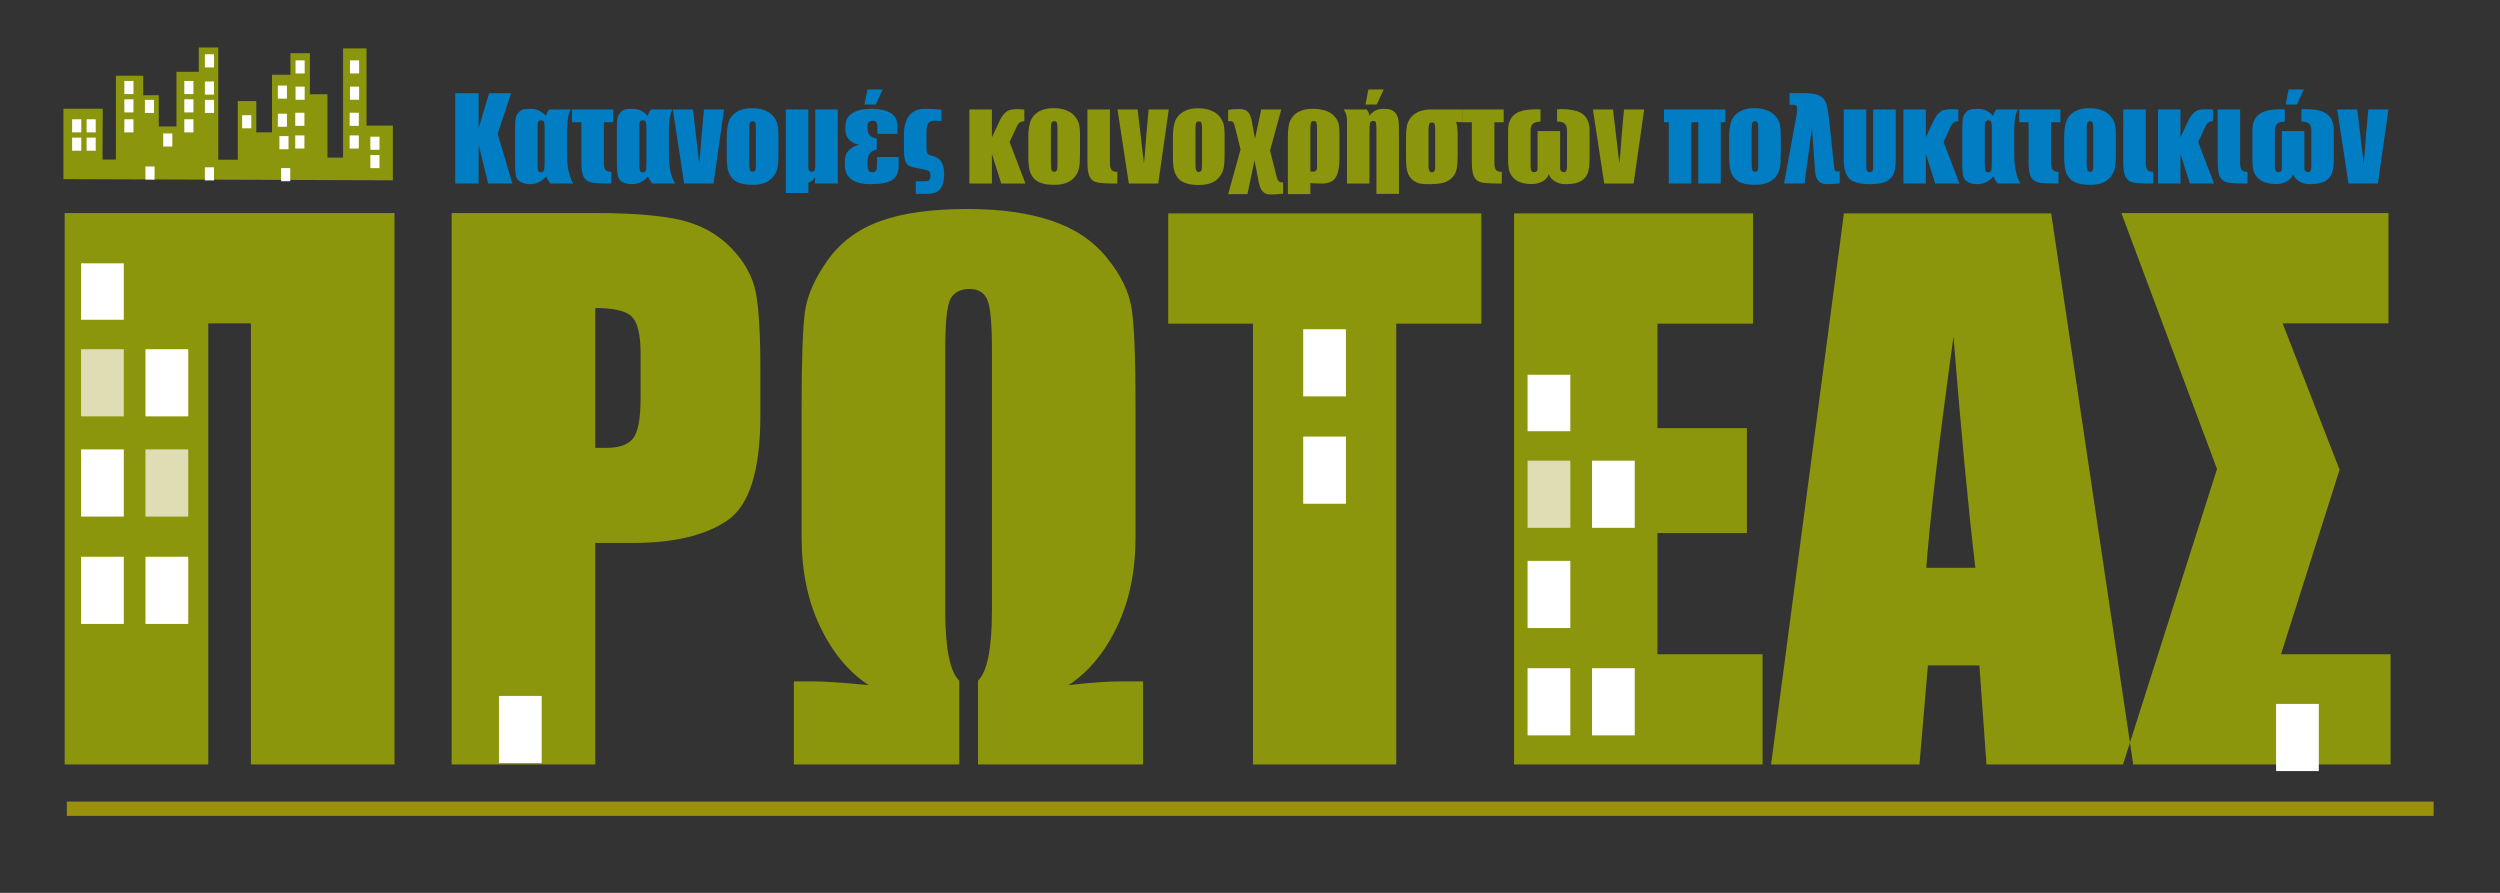 <?xml version="1.0" encoding="UTF-8" standalone="no"?>
<!DOCTYPE svg PUBLIC "-//W3C//DTD SVG 1.1//EN" "http://www.w3.org/Graphics/SVG/1.1/DTD/svg11.dtd">
<svg width="100%" height="100%" viewBox="0 0 168 60" version="1.1" xmlns="http://www.w3.org/2000/svg" xmlns:xlink="http://www.w3.org/1999/xlink" xml:space="preserve" xmlns:serif="http://www.serif.com/" style="fill-rule:evenodd;clip-rule:evenodd;stroke-miterlimit:2.613;">
    <rect x="0" y="0" width="168" height="60" fill="#333333" stroke="none"/>
    <g>
        <path d="M16.861,21.729L13.996,21.729L13.996,51.374L4.345,51.374L4.345,14.318L26.511,14.318L26.511,51.374L16.861,51.374L16.861,21.729M40.003,51.374L30.352,51.374L30.352,14.318L40.051,14.318C42.445,14.318 44.329,14.469 45.688,14.771C47.053,15.085 48.193,15.701 49.108,16.638C50.028,17.575 50.583,18.59 50.792,19.667C50.996,20.754 51.097,22.438 51.097,24.726L51.097,27.905C51.097,31.613 50.364,33.963 48.881,34.97C47.404,35.978 45.297,36.485 42.571,36.485L40.003,36.485L40.003,51.374M43.048,26.741L43.048,23.743C43.048,22.493 42.852,21.674 42.461,21.283C42.08,20.893 41.26,20.698 40.003,20.698L40.003,30.098L40.715,30.098C41.588,30.098 42.189,29.897 42.533,29.473C42.876,29.053 43.048,28.139 43.048,26.741M64.464,45.745L64.464,51.374L53.347,51.374L53.347,45.791L54.76,45.791C55.461,45.791 56.672,45.878 58.375,46.042C57.032,45.159 55.945,43.855 55.117,42.122C54.283,40.389 53.869,38.382 53.869,36.094L53.869,27.334C53.869,24.134 53.948,21.994 54.096,20.917C54.252,19.839 54.76,18.701 55.617,17.489C56.485,16.271 57.665,15.397 59.163,14.858C60.669,14.311 62.613,14.045 65.011,14.045C67.22,14.045 69.111,14.305 70.671,14.834C72.232,15.358 73.475,16.193 74.396,17.341C75.325,18.479 75.871,19.613 76.043,20.722C76.223,21.838 76.308,24.039 76.308,27.334L76.308,36.094C76.308,38.382 75.893,40.389 75.059,42.122C74.232,43.855 73.147,45.159 71.803,46.042C73.224,45.878 74.364,45.791 75.231,45.791L76.816,45.791L76.816,51.374L65.723,51.374L65.723,45.745C66.347,45.137 66.659,43.559 66.659,41.014L66.659,23.493C66.659,21.674 66.549,20.541 66.324,20.097C66.105,19.645 65.723,19.418 65.167,19.418C64.557,19.418 64.136,19.637 63.887,20.057C63.645,20.486 63.519,21.627 63.519,23.493L63.519,41.014C63.519,43.559 63.832,45.137 64.464,45.745M99.545,14.342L99.545,21.751L93.829,21.751L93.829,51.374L84.201,51.374L84.201,21.751L78.503,21.751L78.503,14.342L99.545,14.342M101.745,14.342L117.805,14.342L117.805,21.751L111.381,21.751L111.381,28.771L117.391,28.771L117.391,35.821L111.381,35.821L111.381,43.965L118.445,43.965L118.445,51.374L101.745,51.374L101.745,14.342M137.839,14.342L143.352,51.374L133.492,51.374L133.015,44.714L129.556,44.714L128.987,51.374L119.016,51.374L123.912,14.342L137.839,14.342M132.743,38.155C132.251,33.963 131.767,28.779 131.275,22.618C130.299,29.701 129.689,34.875 129.447,38.155L132.743,38.155M153.284,43.965L160.647,43.965L160.647,51.374L142.665,51.374L148.983,31.519L142.556,14.318L160.505,14.318L160.505,21.729L153.393,21.729L157.22,31.566L153.284,43.965Z" style="fill:rgb(140,150,12);"/>
        <path d="M34.347,6.263L33.443,9.003L34.432,12.333L32.803,12.333L32.164,9.731L32.164,12.333L30.587,12.333L30.587,6.263L32.164,6.263L32.164,8.621L32.865,6.263L34.347,6.263M34.612,11.049L34.612,8.624C34.612,8.34 34.625,8.124 34.647,7.981C34.669,7.837 34.729,7.704 34.828,7.584C34.927,7.463 35.037,7.387 35.156,7.356C35.276,7.327 35.44,7.312 35.651,7.312C36.072,7.312 36.416,7.472 36.685,7.795C36.72,7.64 36.795,7.496 36.904,7.356L38.331,7.356C38.183,7.701 38.107,8.127 38.107,8.631L38.107,10.397C38.107,11.228 38.245,11.873 38.524,12.333L36.992,12.333C36.844,12.155 36.745,11.991 36.701,11.841C36.584,12.008 36.425,12.14 36.227,12.235C36.029,12.329 35.831,12.376 35.636,12.376C35.377,12.376 35.165,12.332 34.996,12.237C34.828,12.144 34.721,12.013 34.677,11.835C34.635,11.659 34.612,11.399 34.612,11.049M36.128,8.401L36.128,11.079C36.128,11.257 36.14,11.385 36.161,11.461C36.188,11.54 36.245,11.579 36.34,11.579C36.459,11.579 36.531,11.533 36.557,11.447C36.583,11.356 36.597,11.189 36.597,10.949L36.597,8.545C36.597,8.348 36.576,8.221 36.537,8.167C36.496,8.112 36.436,8.085 36.356,8.085C36.204,8.085 36.128,8.189 36.128,8.401M41.208,7.356L41.208,8.216L40.581,8.216L40.581,10.991C40.581,11.167 40.613,11.303 40.677,11.401C40.741,11.5 40.875,11.549 41.081,11.549L41.081,12.333L40.833,12.333C40.319,12.333 39.948,12.307 39.721,12.26C39.495,12.211 39.329,12.087 39.224,11.893C39.12,11.696 39.068,11.368 39.068,10.912L39.068,8.216L38.437,8.216L38.437,7.356L41.208,7.356M41.455,11.049L41.455,8.624C41.455,8.34 41.467,8.124 41.488,7.981C41.512,7.837 41.572,7.704 41.669,7.584C41.768,7.463 41.879,7.387 42,7.356C42.119,7.327 42.284,7.312 42.492,7.312C42.915,7.312 43.259,7.472 43.529,7.795C43.563,7.64 43.636,7.496 43.745,7.356L45.175,7.356C45.024,7.701 44.949,8.127 44.949,8.631L44.949,10.397C44.949,11.228 45.089,11.873 45.367,12.333L43.836,12.333C43.685,12.155 43.589,11.991 43.543,11.841C43.425,12.008 43.267,12.14 43.069,12.235C42.871,12.329 42.673,12.376 42.48,12.376C42.22,12.376 42.008,12.332 41.839,12.237C41.669,12.144 41.564,12.013 41.521,11.835C41.477,11.659 41.455,11.399 41.455,11.049M42.969,8.401L42.969,11.079C42.969,11.257 42.983,11.385 43.005,11.461C43.029,11.54 43.089,11.579 43.183,11.579C43.3,11.579 43.373,11.533 43.399,11.447C43.425,11.356 43.439,11.189 43.439,10.949L43.439,8.545C43.439,8.348 43.419,8.221 43.377,8.167C43.339,8.112 43.279,8.085 43.199,8.085C43.047,8.085 42.969,8.189 42.969,8.401M48.657,7.356L47.949,12.333L45.975,12.333L45.212,7.356L46.565,7.356L46.989,10.985C47.023,10.721 47.077,10.071 47.153,9.037C47.2,8.459 47.251,7.899 47.305,7.356L48.657,7.356M52.311,9.105L52.311,10.323C52.311,10.769 52.287,11.097 52.243,11.307C52.197,11.515 52.101,11.709 51.953,11.893C51.805,12.071 51.616,12.207 51.385,12.292C51.153,12.38 50.888,12.421 50.589,12.421C50.253,12.421 49.971,12.387 49.737,12.312C49.504,12.237 49.323,12.124 49.196,11.977C49.067,11.829 48.975,11.649 48.92,11.437C48.865,11.227 48.839,10.909 48.839,10.488L48.839,9.212C48.839,8.749 48.888,8.389 48.987,8.129C49.088,7.871 49.268,7.66 49.528,7.504C49.787,7.347 50.12,7.268 50.525,7.268C50.865,7.268 51.156,7.317 51.4,7.42C51.644,7.521 51.832,7.652 51.964,7.815C52.097,7.976 52.188,8.144 52.237,8.317C52.284,8.488 52.311,8.752 52.311,9.105M50.795,8.731C50.795,8.473 50.781,8.313 50.753,8.247C50.725,8.18 50.667,8.147 50.576,8.147C50.487,8.147 50.428,8.18 50.399,8.247C50.368,8.313 50.352,8.473 50.352,8.731L50.352,10.973C50.352,11.211 50.368,11.363 50.399,11.433C50.428,11.507 50.487,11.541 50.573,11.541C50.664,11.541 50.723,11.508 50.751,11.444C50.781,11.379 50.795,11.237 50.795,11.023L50.795,8.731M52.808,7.356L54.319,7.356L54.319,11.204C54.319,11.428 54.396,11.541 54.549,11.541C54.635,11.541 54.693,11.513 54.731,11.46C54.768,11.407 54.787,11.291 54.787,11.117L54.787,7.356L56.301,7.356L56.301,12.333L54.756,12.333L54.779,11.916C54.644,12.105 54.487,12.228 54.319,12.28L54.319,12.969L52.808,12.969L52.808,7.356M60.392,11.136C60.392,11.588 60.247,11.908 59.957,12.095C59.667,12.284 59.183,12.376 58.503,12.376C57.351,12.376 56.773,11.945 56.773,11.079L56.773,10.772C56.773,10.508 56.863,10.284 57.041,10.099C57.221,9.916 57.456,9.791 57.748,9.723C57.487,9.692 57.264,9.587 57.084,9.404C56.903,9.225 56.813,9.015 56.813,8.779L56.813,8.477C56.813,8.095 56.961,7.805 57.261,7.609C57.561,7.409 57.992,7.312 58.555,7.312C59.124,7.312 59.559,7.407 59.857,7.597C60.156,7.788 60.305,8.067 60.305,8.433L60.305,8.999L58.963,8.999L58.963,8.553C58.963,8.385 58.935,8.269 58.883,8.207C58.828,8.143 58.748,8.111 58.641,8.111C58.516,8.111 58.425,8.147 58.371,8.22C58.317,8.291 58.289,8.416 58.289,8.595C58.289,8.809 58.347,8.976 58.461,9.097C58.576,9.22 58.728,9.288 58.919,9.299L58.919,10.061C58.728,10.076 58.576,10.16 58.461,10.304C58.347,10.449 58.289,10.649 58.289,10.904C58.289,11.161 58.313,11.339 58.363,11.433C58.409,11.531 58.488,11.579 58.597,11.579C58.745,11.579 58.841,11.535 58.88,11.449C58.921,11.359 58.94,11.192 58.94,10.949L58.94,10.551L60.392,10.551L60.392,11.136M58.292,6.012L59.32,6.012L58.852,7.023L58.095,7.023L58.292,6.012M62.26,9.981C62.26,10.091 62.269,10.179 62.292,10.243C62.312,10.309 62.343,10.355 62.38,10.381C62.42,10.408 62.508,10.439 62.649,10.472C62.947,10.549 63.153,10.689 63.271,10.895C63.388,11.097 63.448,11.365 63.448,11.696C63.448,12.144 63.361,12.479 63.188,12.7C63.017,12.92 62.713,13.029 62.281,13.029L61.541,13.029L61.541,12.18L62.136,12.18C62.295,12.18 62.399,12.155 62.447,12.105C62.493,12.057 62.519,11.953 62.519,11.795C62.519,11.671 62.495,11.583 62.448,11.529C62.403,11.475 62.305,11.432 62.157,11.401L61.344,11.237C61.208,11.211 61.092,11.155 61.001,11.069C60.911,10.988 60.844,10.867 60.805,10.711C60.765,10.555 60.745,10.333 60.745,10.045L60.745,9.013C60.745,8.473 60.865,8.056 61.107,7.759C61.352,7.46 61.688,7.312 62.12,7.312C62.373,7.312 62.759,7.329 63.271,7.364L63.271,8.132C63.061,8.119 62.891,8.111 62.759,8.111C62.589,8.111 62.463,8.171 62.38,8.288C62.3,8.407 62.26,8.615 62.26,8.908L62.26,9.981M115.951,7.356L115.951,8.216L115.636,8.216L115.636,12.333L114.124,12.333L114.124,8.216L113.656,8.216L113.656,12.333L112.143,12.333L112.143,8.216L111.82,8.216L111.82,7.356L115.951,7.356M119.669,9.105L119.669,10.323C119.669,10.769 119.648,11.097 119.603,11.307C119.557,11.515 119.463,11.709 119.315,11.893C119.167,12.071 118.977,12.207 118.748,12.292C118.516,12.38 118.249,12.421 117.949,12.421C117.613,12.421 117.331,12.387 117.099,12.312C116.865,12.237 116.685,12.124 116.557,11.977C116.428,11.829 116.336,11.649 116.281,11.437C116.224,11.227 116.199,10.909 116.199,10.488L116.199,9.212C116.199,8.749 116.249,8.389 116.349,8.129C116.448,7.871 116.629,7.66 116.888,7.504C117.149,7.347 117.483,7.268 117.885,7.268C118.225,7.268 118.517,7.317 118.761,7.42C119.005,7.521 119.193,7.652 119.324,7.815C119.459,7.976 119.547,8.144 119.597,8.317C119.647,8.488 119.669,8.752 119.669,9.105M118.155,8.731C118.155,8.473 118.141,8.313 118.115,8.247C118.087,8.18 118.027,8.147 117.937,8.147C117.849,8.147 117.788,8.18 117.759,8.247C117.728,8.313 117.712,8.473 117.712,8.731L117.712,10.973C117.712,11.211 117.728,11.363 117.759,11.433C117.788,11.507 117.847,11.541 117.933,11.541C118.025,11.541 118.084,11.508 118.112,11.444C118.141,11.379 118.155,11.237 118.155,11.023L118.155,8.731M119.891,12.333L120.72,7.763C120.756,7.567 120.771,7.404 120.771,7.279C120.771,7.121 120.668,7.041 120.461,7.041L120.259,7.041L120.259,6.259L121.18,6.259C121.691,6.259 122.057,6.315 122.279,6.428C122.5,6.54 122.652,6.727 122.731,6.988C122.811,7.248 122.88,7.695 122.947,8.324L123.247,11.175C123.261,11.337 123.284,11.435 123.316,11.472C123.347,11.508 123.385,11.525 123.431,11.525C123.467,11.525 123.535,11.523 123.628,11.517L123.628,12.325C123.336,12.359 123.047,12.376 122.763,12.376C122.275,12.376 122.011,12.091 121.972,11.517L121.765,8.568L121.265,12.333L119.891,12.333M127.393,7.356L127.393,10.78C127.393,11.171 127.339,11.48 127.235,11.709C127.128,11.94 126.956,12.109 126.719,12.216C126.483,12.323 126.121,12.376 125.641,12.376C124.971,12.376 124.511,12.247 124.265,11.987C124.021,11.727 123.899,11.312 123.899,10.743L123.899,7.356L125.411,7.356L125.411,11.235C125.411,11.457 125.487,11.571 125.641,11.571C125.724,11.571 125.784,11.544 125.821,11.491C125.86,11.436 125.877,11.325 125.877,11.151L125.877,7.356L127.393,7.356M131.675,12.333L130.048,12.333L129.419,10.345L129.419,12.333L127.907,12.333L127.907,7.356L129.419,7.356L129.419,9.232C129.716,8.579 129.903,8.18 129.977,8.037C130.049,7.891 130.144,7.757 130.256,7.635C130.371,7.512 130.495,7.431 130.631,7.393C130.767,7.355 130.931,7.335 131.123,7.335C131.265,7.335 131.425,7.345 131.599,7.364L131.599,8.147C131.464,8.147 131.36,8.177 131.287,8.235C131.211,8.291 131.152,8.375 131.101,8.481L130.609,9.547L131.675,12.333M131.865,11.049L131.865,8.624C131.865,8.34 131.877,8.124 131.9,7.981C131.923,7.837 131.983,7.704 132.081,7.584C132.18,7.463 132.289,7.387 132.411,7.356C132.529,7.327 132.693,7.312 132.904,7.312C133.325,7.312 133.669,7.472 133.939,7.795C133.975,7.64 134.047,7.496 134.156,7.356L135.585,7.356C135.435,7.701 135.36,8.127 135.36,8.631L135.36,10.397C135.36,11.228 135.499,11.873 135.776,12.333L134.247,12.333C134.097,12.155 134,11.991 133.955,11.841C133.837,12.008 133.677,12.14 133.48,12.235C133.281,12.329 133.084,12.376 132.889,12.376C132.631,12.376 132.42,12.332 132.251,12.237C132.081,12.144 131.975,12.013 131.931,11.835C131.887,11.659 131.865,11.399 131.865,11.049M133.38,8.401L133.38,11.079C133.38,11.257 133.393,11.385 133.416,11.461C133.44,11.54 133.497,11.579 133.595,11.579C133.711,11.579 133.783,11.533 133.811,11.447C133.836,11.356 133.849,11.189 133.849,10.949L133.849,8.545C133.849,8.348 133.829,8.221 133.789,8.167C133.751,8.112 133.691,8.085 133.609,8.085C133.456,8.085 133.38,8.189 133.38,8.401M138.461,7.356L138.461,8.216L137.835,8.216L137.835,10.991C137.835,11.167 137.867,11.303 137.931,11.401C137.993,11.5 138.129,11.549 138.333,11.549L138.333,12.333L138.087,12.333C137.571,12.333 137.201,12.307 136.975,12.26C136.748,12.211 136.584,12.087 136.477,11.893C136.373,11.696 136.32,11.368 136.32,10.912L136.32,8.216L135.691,8.216L135.691,7.356L138.461,7.356M142.185,9.105L142.185,10.323C142.185,10.769 142.161,11.097 142.116,11.307C142.071,11.515 141.977,11.709 141.828,11.893C141.68,12.071 141.489,12.207 141.261,12.292C141.029,12.38 140.764,12.421 140.464,12.421C140.128,12.421 139.844,12.387 139.612,12.312C139.379,12.237 139.199,12.124 139.071,11.977C138.941,11.829 138.849,11.649 138.795,11.437C138.74,11.227 138.712,10.909 138.712,10.488L138.712,9.212C138.712,8.749 138.764,8.389 138.863,8.129C138.961,7.871 139.144,7.66 139.401,7.504C139.661,7.347 139.995,7.268 140.399,7.268C140.74,7.268 141.032,7.317 141.273,7.42C141.519,7.521 141.707,7.652 141.839,7.815C141.972,7.976 142.06,8.144 142.111,8.317C142.159,8.488 142.185,8.752 142.185,9.105M140.669,8.731C140.669,8.473 140.653,8.313 140.628,8.247C140.599,8.18 140.541,8.147 140.451,8.147C140.363,8.147 140.303,8.18 140.273,8.247C140.243,8.313 140.227,8.473 140.227,8.731L140.227,10.973C140.227,11.211 140.243,11.363 140.273,11.433C140.303,11.507 140.361,11.541 140.448,11.541C140.54,11.541 140.597,11.508 140.625,11.444C140.653,11.379 140.669,11.237 140.669,11.023L140.669,8.731M142.683,10.912L142.683,7.356L144.193,7.356L144.193,10.991C144.193,11.167 144.227,11.303 144.288,11.401C144.352,11.5 144.485,11.549 144.691,11.549L144.691,12.333L144.448,12.333C143.931,12.333 143.559,12.307 143.335,12.26C143.109,12.211 142.944,12.087 142.839,11.893C142.735,11.696 142.683,11.368 142.683,10.912M148.784,12.333L147.159,12.333L146.529,10.345L146.529,12.333L145.019,12.333L145.019,7.356L146.529,7.356L146.529,9.232C146.828,8.579 147.013,8.18 147.087,8.037C147.159,7.891 147.253,7.757 147.368,7.635C147.48,7.512 147.604,7.431 147.74,7.393C147.877,7.355 148.041,7.335 148.235,7.335C148.376,7.335 148.536,7.345 148.711,7.364L148.711,8.147C148.576,8.147 148.472,8.177 148.396,8.235C148.323,8.291 148.261,8.375 148.211,8.481L147.72,9.547L148.784,12.333M149.027,10.912L149.027,7.356L150.537,7.356L150.537,10.991C150.537,11.167 150.568,11.303 150.631,11.401C150.696,11.5 150.831,11.549 151.035,11.549L151.035,12.333L150.792,12.333C150.275,12.333 149.901,12.307 149.677,12.26C149.453,12.211 149.287,12.087 149.183,11.893C149.079,11.696 149.027,11.368 149.027,10.912M155.32,8.756C155.32,8.401 155.153,8.208 154.82,8.179L154.652,8.163L154.652,7.348C154.777,7.341 154.875,7.335 154.945,7.335C155.505,7.335 155.931,7.412 156.22,7.567C156.629,7.791 156.833,8.177 156.833,8.731L156.833,10.633C156.833,11.103 156.793,11.437 156.711,11.635C156.589,11.928 156.385,12.131 156.099,12.245C155.88,12.333 155.579,12.376 155.193,12.376C154.948,12.376 154.72,12.313 154.511,12.188C154.301,12.063 154.161,11.901 154.095,11.703C154.041,11.897 153.907,12.057 153.688,12.181C153.469,12.305 153.228,12.368 152.967,12.368C152.191,12.375 151.691,12.109 151.467,11.571C151.396,11.401 151.361,11.091 151.361,10.643L151.361,8.74C151.361,8.185 151.565,7.799 151.972,7.577C152.264,7.421 152.689,7.344 153.248,7.344C153.319,7.344 153.416,7.347 153.54,7.356L153.54,8.171L153.371,8.185C153.037,8.216 152.873,8.408 152.873,8.764L152.873,11.204C152.873,11.451 152.948,11.571 153.104,11.571C153.261,11.571 153.34,11.488 153.34,11.32L153.34,8.807L154.855,8.807L154.855,11.328C154.855,11.395 154.881,11.452 154.933,11.5C154.985,11.549 155.047,11.571 155.115,11.571C155.252,11.571 155.32,11.447 155.32,11.196L155.32,8.756M153.793,6.012L154.82,6.012L154.352,7.023L153.596,7.023L153.793,6.012M160.504,7.356L159.797,12.333L157.82,12.333L157.06,7.356L158.412,7.356L158.837,10.985C158.871,10.721 158.925,10.071 159,9.037C159.047,8.459 159.097,7.899 159.152,7.356L160.504,7.356Z" style="fill:rgb(0,125,195);"/>
        <path d="M68.909,12.333L67.284,12.333L66.655,10.345L66.655,12.333L65.143,12.333L65.143,7.357L66.655,7.357L66.655,9.232C66.953,8.58 67.139,8.181 67.212,8.037C67.284,7.89 67.379,7.757 67.491,7.636C67.604,7.512 67.729,7.43 67.865,7.393C68.003,7.356 68.167,7.334 68.36,7.334C68.501,7.334 68.66,7.345 68.836,7.364L68.836,8.146C68.7,8.146 68.597,8.177 68.523,8.234C68.448,8.292 68.385,8.374 68.336,8.481L67.845,9.546L68.909,12.333M72.576,9.105L72.576,10.322C72.576,10.769 72.555,11.097 72.509,11.306C72.465,11.516 72.369,11.709 72.22,11.893C72.073,12.072 71.883,12.206 71.655,12.293C71.423,12.38 71.157,12.421 70.857,12.421C70.521,12.421 70.237,12.386 70.005,12.312C69.772,12.238 69.592,12.125 69.464,11.977C69.333,11.829 69.243,11.649 69.188,11.437C69.133,11.226 69.104,10.91 69.104,10.488L69.104,9.212C69.104,8.749 69.156,8.389 69.256,8.13C69.355,7.87 69.536,7.66 69.795,7.504C70.055,7.346 70.388,7.268 70.792,7.268C71.133,7.268 71.425,7.317 71.667,7.42C71.912,7.522 72.1,7.652 72.232,7.814C72.365,7.976 72.455,8.144 72.505,8.317C72.552,8.488 72.576,8.752 72.576,9.105M71.063,8.73C71.063,8.473 71.048,8.313 71.021,8.248C70.993,8.181 70.936,8.146 70.844,8.146C70.756,8.146 70.696,8.181 70.665,8.248C70.635,8.313 70.62,8.473 70.62,8.73L70.62,10.973C70.62,11.21 70.635,11.362 70.665,11.433C70.696,11.506 70.753,11.541 70.841,11.541C70.933,11.541 70.991,11.508 71.019,11.444C71.048,11.378 71.063,11.238 71.063,11.024L71.063,8.73M73.076,10.913L73.076,7.357L74.587,7.357L74.587,10.99C74.587,11.166 74.619,11.304 74.681,11.401C74.745,11.5 74.88,11.549 75.084,11.549L75.084,12.333L74.841,12.333C74.325,12.333 73.951,12.306 73.728,12.26C73.503,12.21 73.337,12.086 73.232,11.893C73.128,11.696 73.076,11.368 73.076,10.913M78.541,7.357L77.833,12.333L75.857,12.333L75.096,7.357L76.448,7.357L76.873,10.985C76.907,10.721 76.961,10.072 77.037,9.037C77.084,8.46 77.133,7.898 77.188,7.357L78.541,7.357M83.009,8.601C82.965,8.424 82.925,8.304 82.885,8.238C82.844,8.173 82.769,8.14 82.657,8.14C82.628,8.14 82.588,8.144 82.533,8.146L82.533,7.38C82.765,7.345 83.024,7.326 83.309,7.326C83.559,7.326 83.745,7.394 83.868,7.529C83.989,7.666 84.073,7.866 84.12,8.133L84.333,9.329L84.755,7.357L86.1,7.357L85.347,10.12L85.644,11.302C85.748,11.72 85.808,11.949 85.821,11.99C85.833,12.033 85.857,12.077 85.888,12.124C85.92,12.17 85.953,12.202 85.989,12.224C86.027,12.244 86.104,12.257 86.221,12.264L86.221,13.014C85.928,13.053 85.639,13.07 85.355,13.07C85.143,13.07 84.973,13.001 84.849,12.864C84.725,12.728 84.639,12.52 84.587,12.238L84.304,10.78L83.827,13.045L82.533,13.045L83.365,10.045L83.009,8.601M88.057,12.304L88.057,13.045L86.545,13.045L86.545,9.198C86.545,8.905 86.563,8.652 86.6,8.438C86.633,8.226 86.721,8.028 86.863,7.848C87.004,7.668 87.189,7.533 87.42,7.445C87.649,7.357 87.92,7.312 88.232,7.312C88.565,7.312 88.856,7.357 89.104,7.445C89.349,7.533 89.548,7.666 89.697,7.84C89.847,8.014 89.936,8.189 89.967,8.361C89.997,8.537 90.013,8.781 90.013,9.093L90.013,10.61C90.013,11.212 89.931,11.648 89.761,11.92C89.592,12.194 89.285,12.333 88.84,12.333C88.603,12.333 88.341,12.321 88.057,12.304M88.057,8.716L88.057,11.526C88.139,11.53 88.215,11.533 88.281,11.533C88.344,11.533 88.396,11.508 88.437,11.457C88.483,11.406 88.503,11.342 88.503,11.264L88.503,8.716C88.503,8.484 88.491,8.33 88.469,8.25C88.445,8.173 88.383,8.133 88.281,8.133C88.175,8.133 88.112,8.173 88.091,8.256C88.068,8.336 88.057,8.488 88.057,8.716M91.844,7.357C91.951,7.49 92.013,7.637 92.028,7.796C92.232,7.472 92.549,7.312 92.98,7.312C93.177,7.312 93.341,7.334 93.473,7.38C93.604,7.424 93.716,7.512 93.808,7.642C93.9,7.772 93.957,7.92 93.98,8.088C94,8.256 94.011,8.509 94.011,8.845L94.011,13.029L92.496,13.029L92.496,8.861C92.496,8.534 92.487,8.332 92.465,8.249C92.447,8.166 92.383,8.125 92.275,8.125C92.157,8.125 92.087,8.177 92.063,8.281C92.04,8.385 92.028,8.606 92.028,8.946L92.028,12.333L90.516,12.333L90.516,8.04C90.516,7.804 90.443,7.574 90.299,7.357L91.844,7.357M91.956,6.012L92.985,6.012L92.516,7.024L91.759,7.024L91.956,6.012M98.285,7.357L98.285,8.208L97.847,8.208C97.919,8.356 97.956,8.682 97.956,9.192L97.956,10.361C97.956,10.812 97.933,11.148 97.885,11.368C97.839,11.588 97.735,11.781 97.575,11.945C97.412,12.109 97.219,12.22 96.988,12.284C96.759,12.346 96.424,12.376 95.988,12.376C95.768,12.376 95.587,12.362 95.443,12.341C95.301,12.313 95.157,12.25 95.009,12.152C94.864,12.052 94.752,11.926 94.673,11.776C94.595,11.625 94.543,11.454 94.519,11.265C94.495,11.077 94.485,10.832 94.485,10.529L94.485,9.246C94.485,8.946 94.503,8.692 94.54,8.48C94.577,8.269 94.668,8.073 94.813,7.893C94.959,7.714 95.147,7.58 95.376,7.49C95.605,7.401 95.873,7.357 96.173,7.357L98.285,7.357M96.443,11.312L96.443,8.814C96.443,8.582 96.433,8.428 96.411,8.349C96.388,8.269 96.324,8.23 96.219,8.23C96.117,8.23 96.053,8.272 96.032,8.353C96.008,8.434 95.997,8.586 95.997,8.814L95.997,11.15C95.997,11.436 96.072,11.58 96.219,11.58C96.284,11.58 96.337,11.553 96.381,11.504C96.423,11.453 96.443,11.39 96.443,11.312M101.048,7.357L101.048,8.216L100.423,8.216L100.423,10.99C100.423,11.166 100.453,11.304 100.517,11.401C100.581,11.5 100.715,11.549 100.92,11.549L100.92,12.333L100.673,12.333C100.159,12.333 99.787,12.306 99.561,12.26C99.336,12.21 99.169,12.086 99.065,11.893C98.959,11.696 98.908,11.368 98.908,10.913L98.908,8.216L98.279,8.216L98.279,7.357L101.048,7.357M105.303,8.756C105.303,8.401 105.139,8.208 104.805,8.178L104.636,8.162L104.636,7.349C104.761,7.341 104.857,7.334 104.929,7.334C105.488,7.334 105.912,7.413 106.204,7.566C106.612,7.79 106.819,8.177 106.819,8.73L106.819,10.634C106.819,11.102 106.776,11.437 106.696,11.636C106.572,11.928 106.369,12.132 106.083,12.246C105.863,12.333 105.56,12.376 105.175,12.376C104.932,12.376 104.704,12.313 104.493,12.189C104.284,12.062 104.144,11.901 104.079,11.702C104.025,11.897 103.888,12.057 103.671,12.182C103.451,12.305 103.212,12.368 102.948,12.368C102.173,12.374 101.675,12.109 101.448,11.572C101.38,11.401 101.344,11.09 101.344,10.642L101.344,8.741C101.344,8.186 101.548,7.8 101.955,7.578C102.248,7.421 102.672,7.344 103.231,7.344C103.303,7.344 103.399,7.346 103.523,7.357L103.523,8.17L103.353,8.186C103.021,8.216 102.856,8.409 102.856,8.764L102.856,11.204C102.856,11.45 102.933,11.572 103.088,11.572C103.245,11.572 103.324,11.488 103.324,11.32L103.324,8.806L104.839,8.806L104.839,11.328C104.839,11.394 104.865,11.452 104.917,11.5C104.969,11.549 105.029,11.572 105.097,11.572C105.235,11.572 105.303,11.446 105.303,11.196L105.303,8.756M110.488,7.357L109.779,12.333L107.805,12.333L107.043,7.357L108.395,7.357L108.821,10.985C108.852,10.721 108.907,10.072 108.985,9.037C109.031,8.46 109.08,7.898 109.136,7.357L110.488,7.357Z" style="fill:rgb(140,150,12);"/>
        <rect x="5.448" y="17.696" width="2.872" height="3.792" style="fill:white;"/>
        <rect x="5.448" y="23.467" width="2.872" height="4.513" style="fill:rgb(223,221,180);"/>
        <rect x="5.448" y="30.2" width="2.872" height="4.515" style="fill:white;"/>
        <rect x="5.448" y="37.415" width="2.872" height="4.513" style="fill:white;"/>
        <rect x="9.776" y="23.467" width="2.873" height="4.513" style="fill:white;"/>
        <rect x="9.776" y="30.2" width="2.873" height="4.515" style="fill:rgb(223,221,180);"/>
        <rect x="9.776" y="37.415" width="2.873" height="4.513" style="fill:white;"/>
        <rect x="102.653" y="25.185" width="2.873" height="3.792" style="fill:white;"/>
        <rect x="102.653" y="30.957" width="2.873" height="4.513" style="fill:rgb(223,221,180);"/>
        <rect x="102.653" y="37.691" width="2.873" height="4.513" style="fill:white;"/>
        <rect x="102.653" y="44.904" width="2.873" height="4.513" style="fill:white;"/>
        <rect x="106.983" y="30.957" width="2.872" height="4.513" style="fill:white;"/>
        <rect x="106.983" y="44.904" width="2.872" height="4.513" style="fill:white;"/>
        <rect x="152.953" y="47.303" width="2.871" height="4.513" style="fill:white;"/>
        <path d="M4.49,54.347L163.542,54.347" style="fill:none;fill-rule:nonzero;stroke:rgb(153,145,12);stroke-width:0.96px;"/>
        <path d="M26.4,12.117L26.4,8.44L24.631,8.44L24.631,3.254L23.055,3.254L23.055,10.593L22.006,10.593L22.006,6.336L20.826,6.336L20.826,3.576L19.516,3.576L19.516,5.022L18.278,5.022L18.278,8.893L17.224,8.893L17.224,6.792L15.979,6.792L15.979,10.734L14.667,10.734L14.667,3.188L13.358,3.188L13.358,4.825L11.858,4.825L11.858,8.497L10.67,8.497L10.67,6.398L9.622,6.401L9.622,5.089L7.79,5.089L7.79,10.722L6.891,10.722L6.904,7.308L4.263,7.308L4.263,12.037L26.4,12.117Z" style="fill:rgb(140,150,12);"/>
        <rect x="4.847" y="8.015" width="0.615" height="0.881" style="fill:white;"/>
        <rect x="5.819" y="8.015" width="0.613" height="0.881" style="fill:white;"/>
        <rect x="4.847" y="9.248" width="0.615" height="0.88" style="fill:white;"/>
        <rect x="5.819" y="9.248" width="0.613" height="0.88" style="fill:white;"/>
        <rect x="8.356" y="5.441" width="0.613" height="0.88" style="fill:white;"/>
        <rect x="8.356" y="6.673" width="0.613" height="0.88" style="fill:white;"/>
        <rect x="8.356" y="8.015" width="0.613" height="0.881" style="fill:white;"/>
        <rect x="9.737" y="6.711" width="0.612" height="0.88" style="fill:white;"/>
        <rect x="9.773" y="11.188" width="0.615" height="0.881" style="fill:white;"/>
        <rect x="12.385" y="5.441" width="0.615" height="0.88" style="fill:white;"/>
        <rect x="12.385" y="6.673" width="0.615" height="0.88" style="fill:white;"/>
        <rect x="12.385" y="8.015" width="0.615" height="0.881" style="fill:white;"/>
        <rect x="13.769" y="6.711" width="0.612" height="0.88" style="fill:white;"/>
        <rect x="13.769" y="3.649" width="0.612" height="0.881" style="fill:white;"/>
        <rect x="13.769" y="5.477" width="0.612" height="0.881" style="fill:white;"/>
        <rect x="13.769" y="11.244" width="0.612" height="0.88" style="fill:white;"/>
        <rect x="24.888" y="9.185" width="0.613" height="0.881" style="fill:white;"/>
        <rect x="23.519" y="5.821" width="0.612" height="0.883" style="fill:white;"/>
        <rect x="24.888" y="10.417" width="0.613" height="0.881" style="fill:white;"/>
        <rect x="23.519" y="4.056" width="0.612" height="0.88" style="fill:white;"/>
        <rect x="23.497" y="7.576" width="0.615" height="0.881" style="fill:white;"/>
        <rect x="23.497" y="9.101" width="0.615" height="0.881" style="fill:white;"/>
        <rect x="18.672" y="5.749" width="0.612" height="0.881" style="fill:white;"/>
        <rect x="19.861" y="5.821" width="0.613" height="0.883" style="fill:white;"/>
        <rect x="18.672" y="7.639" width="0.612" height="0.88" style="fill:white;"/>
        <rect x="19.861" y="4.056" width="0.613" height="0.88" style="fill:white;"/>
        <rect x="19.841" y="7.576" width="0.615" height="0.881" style="fill:white;"/>
        <rect x="19.841" y="9.101" width="0.615" height="0.881" style="fill:white;"/>
        <rect x="18.891" y="11.295" width="0.613" height="0.883" style="fill:white;"/>
        <rect x="16.273" y="7.741" width="0.613" height="0.881" style="fill:white;"/>
        <rect x="10.969" y="8.967" width="0.612" height="0.881" style="fill:white;"/>
        <rect x="18.776" y="9.148" width="0.613" height="0.881" style="fill:white;"/>
        <rect x="33.529" y="46.767" width="2.872" height="4.513" style="fill:white;"/>
        <rect x="87.576" y="22.124" width="2.872" height="4.513" style="fill:white;"/>
        <rect x="87.576" y="29.337" width="2.872" height="4.515" style="fill:white;"/>
        <path d="M82.219,8.327C82.17,8.155 82.081,7.988 81.947,7.825C81.815,7.663 81.629,7.529 81.383,7.428C81.139,7.328 80.849,7.277 80.509,7.277C80.102,7.277 79.771,7.355 79.511,7.515C79.25,7.671 79.071,7.879 78.97,8.139C78.87,8.399 78.821,8.76 78.821,9.223L78.821,10.499C78.821,10.92 78.847,11.236 78.903,11.448C78.958,11.659 79.05,11.84 79.181,11.987C79.306,12.135 79.487,12.245 79.721,12.321C79.954,12.395 80.238,12.431 80.573,12.431C80.87,12.431 81.137,12.389 81.367,12.303C81.599,12.216 81.79,12.081 81.935,11.901C82.083,11.72 82.181,11.525 82.225,11.316C82.269,11.108 82.293,10.78 82.293,10.333L82.293,9.115C82.293,8.761 82.269,8.499 82.219,8.327M80.778,11.033C80.778,11.248 80.763,11.388 80.734,11.455C80.706,11.517 80.646,11.552 80.557,11.552C80.469,11.552 80.411,11.515 80.381,11.443C80.35,11.373 80.334,11.22 80.334,10.984L80.334,8.74C80.334,8.484 80.35,8.323 80.381,8.257C80.411,8.189 80.47,8.157 80.561,8.157C80.649,8.157 80.709,8.189 80.737,8.257C80.763,8.323 80.778,8.484 80.778,8.74L80.778,11.033Z" style="fill:rgb(140,150,12);"/>
    </g>
</svg>

